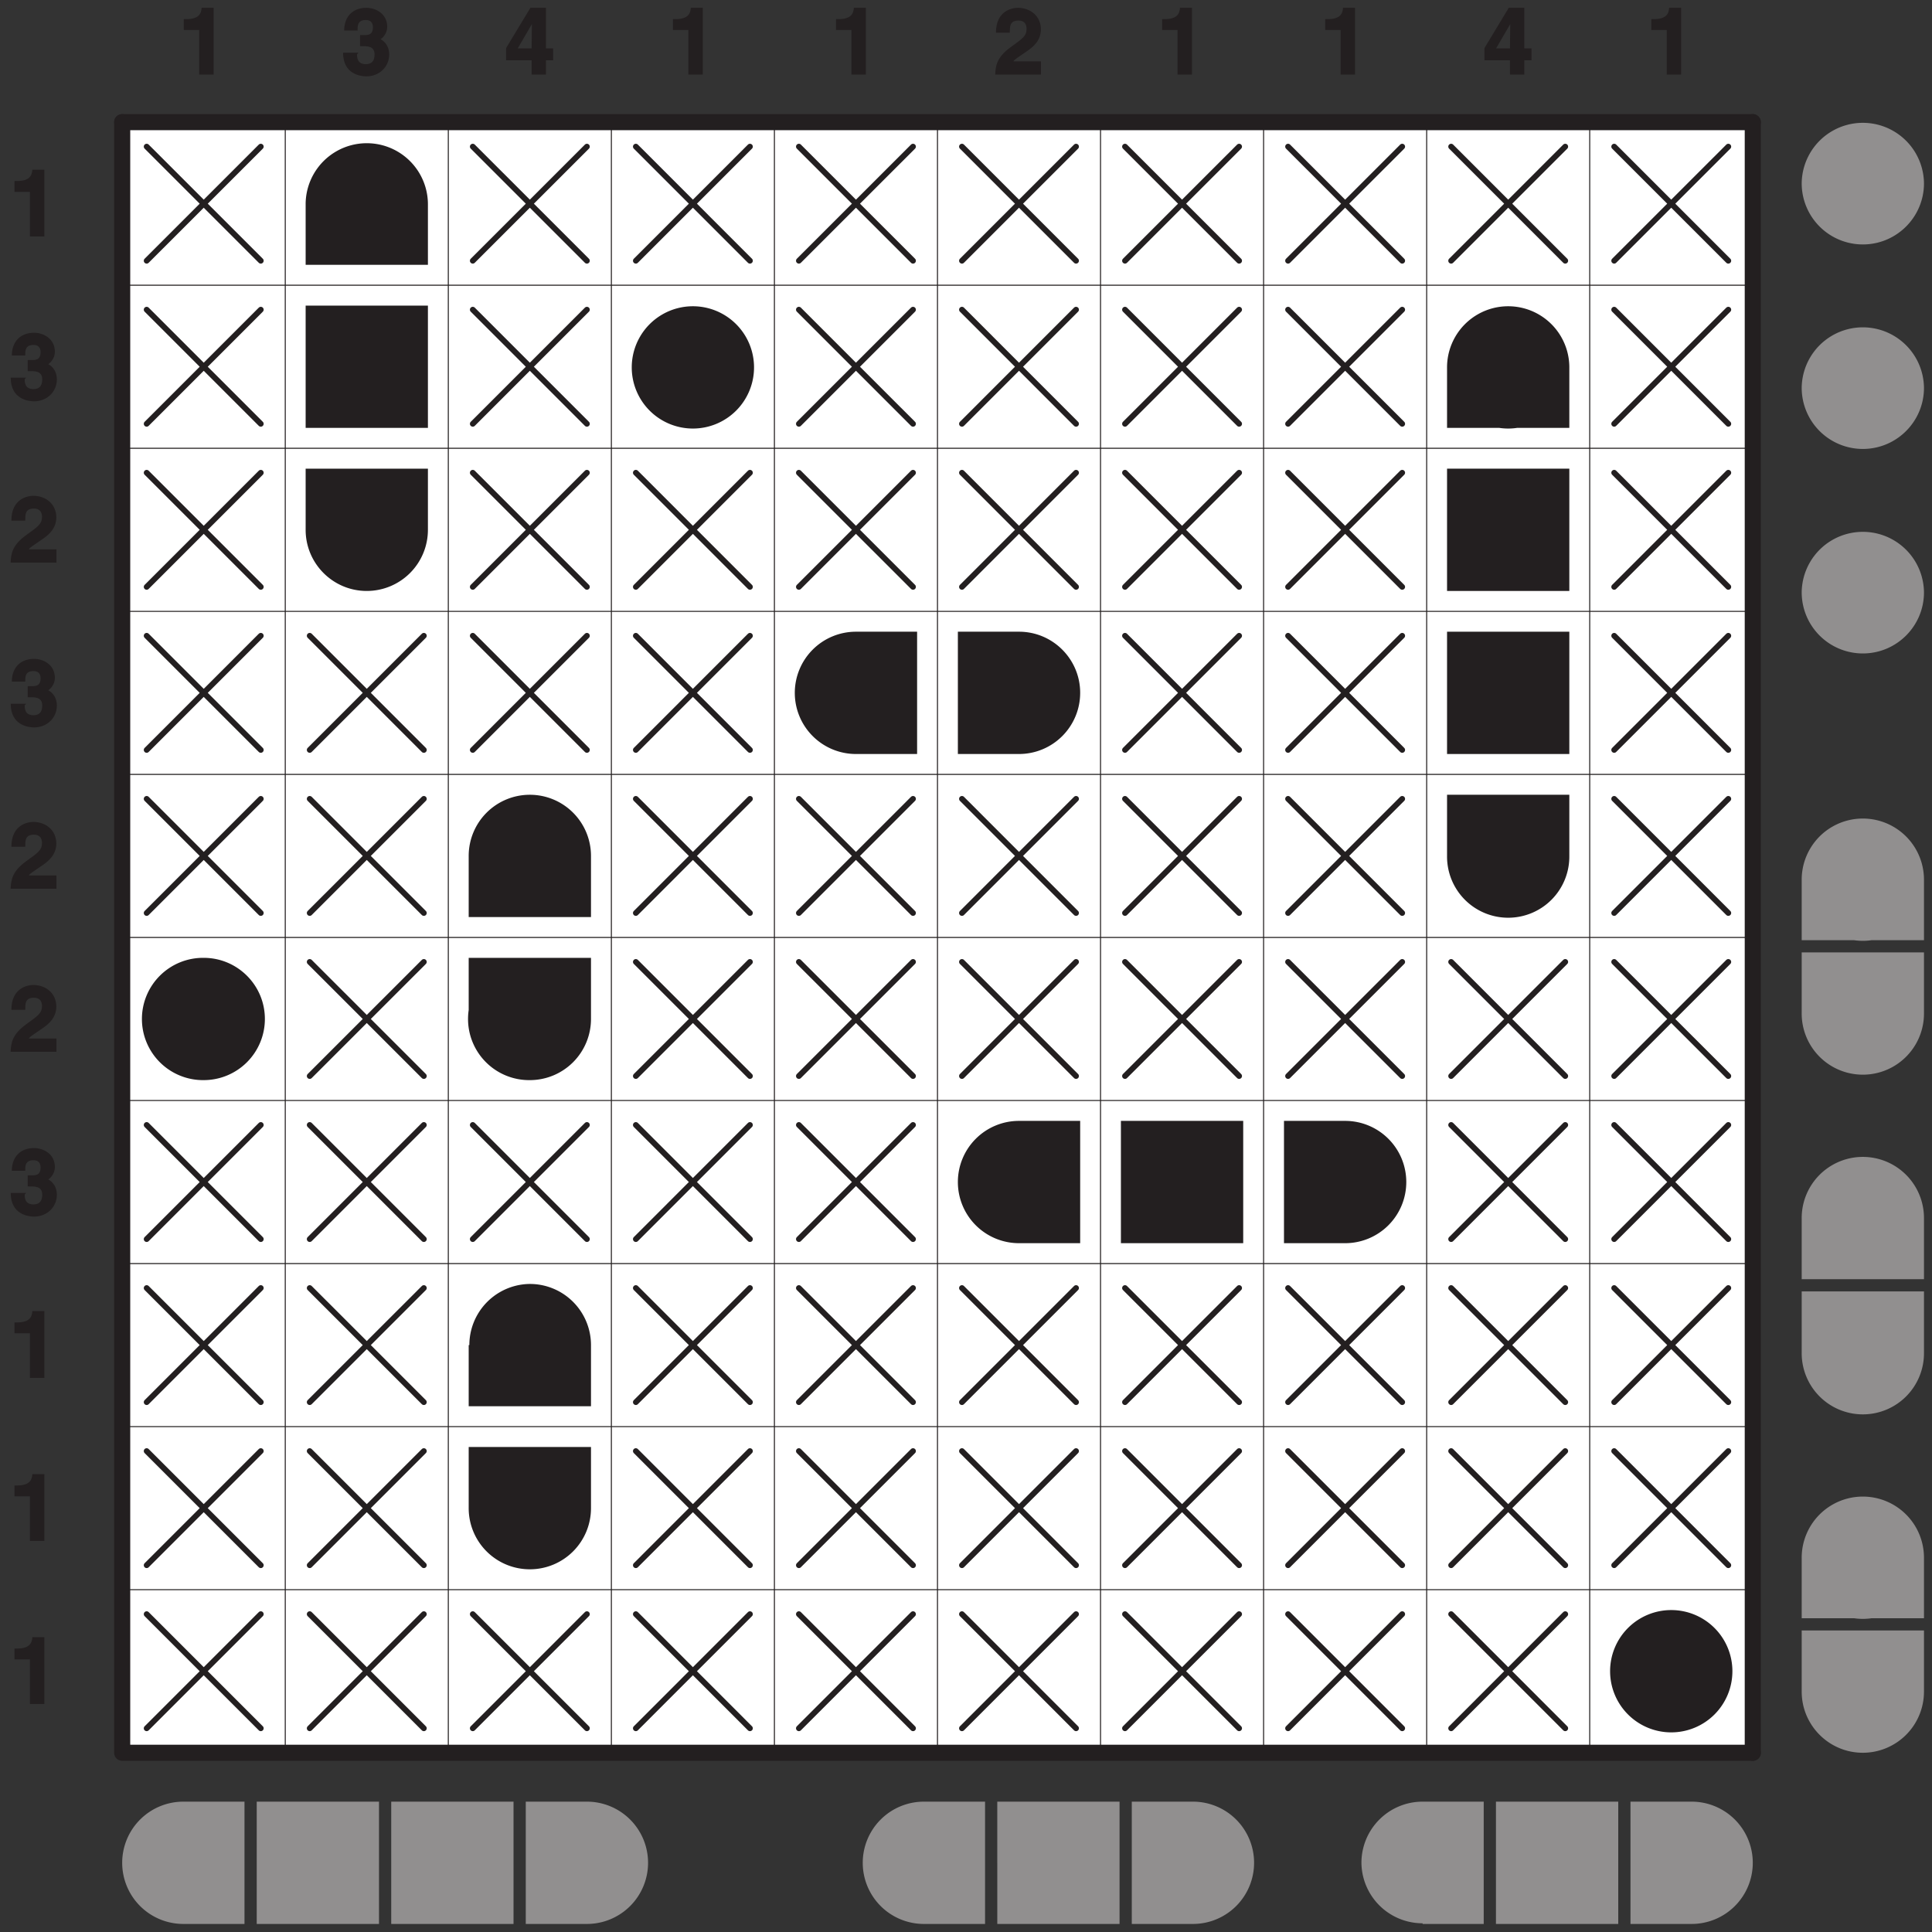 <svg xmlns="http://www.w3.org/2000/svg" xmlns:xlink="http://www.w3.org/1999/xlink" width="362.835" height="362.835" viewBox="0 0 272.126 272.126"><rect x="0" y="0" width="272.126" height="272.126" fill="#333333" stroke="none"/><defs><symbol overflow="visible" id="a"><path d="M.89-6.281h2.047V0H4.97v-9.406H3.28c-.047.828-.406 1.594-2.14 1.594H.766v1.53zm0 0"/></symbol><symbol overflow="visible" id="b"><path d="M2.734-4c.844 0 1.938-.078 1.938 1.172 0 1.015-.516 1.36-1.234 1.36-1.22 0-1.235-.97-1.235-1.391l.203-.22H.234c0 3 2.422 3.329 3.297 3.329 1.828 0 3.203-1.36 3.203-3.078C6.734-4.391 5.578-5 5.36-5.047v.156c.422-.187 1.094-.89 1.094-1.828 0-1.922-1.703-2.687-2.922-2.687-2.062 0-3.14 1.375-3.14 3.203h1.89c0-.438-.11-1.484 1.125-1.484.985 0 1.031.703 1.031 1.046 0 1.172-.875 1.079-1.421 1.079h-.391V-4zm0 0"/></symbol><symbol overflow="visible" id="c"><path d="M2.281-6.031C2.297-6.703 2.234-7.61 3.5-7.61c.875 0 1.14.562 1.14 1.171 0 1.032-.609 1.391-2.265 2.594C.406-2.406.281-1.204.219 0h6.453v-1.86h-3.89c.14-.28.734-.609 1.937-1.452.89-.61 1.937-1.5 1.937-3.063 0-1.86-1.484-3.031-3.234-3.031-.813 0-3.094.406-3.094 3.5h1.953zm0 0"/></symbol><symbol overflow="visible" id="d"><path d="M1.734-3.453L4-7.343h-.125c0 .155-.047 1.577-.047 3.655H1.875zm5.032-.235h-.922v-5.718H3.656L.234-3.734v1.718h3.594V0h2.016v-2.016h1.015v-1.671zm0 0"/></symbol></defs><path d="M17.21 17.207h229.673v229.672H17.21zm0 0" fill="#fff"/><use xlink:href="#a" x="1.276" y="33.307" fill="#231f20"/><use xlink:href="#b" x="1.276" y="56.274" fill="#231f20"/><use xlink:href="#c" x="1.276" y="79.241" fill="#231f20"/><use xlink:href="#b" x="1.276" y="102.208" fill="#231f20"/><use xlink:href="#c" x="1.276" y="125.175" fill="#231f20"/><use xlink:href="#c" x="1.276" y="148.143" fill="#231f20"/><use xlink:href="#b" x="1.276" y="171.11" fill="#231f20"/><use xlink:href="#a" x="1.276" y="194.077" fill="#231f20"/><use xlink:href="#a" x="1.276" y="217.044" fill="#231f20"/><use xlink:href="#a" x="1.276" y="240.011" fill="#231f20"/><use xlink:href="#a" x="25.119" y="10.505" fill="#231f20"/><use xlink:href="#b" x="48.086" y="10.505" fill="#231f20"/><use xlink:href="#d" x="71.053" y="10.505" fill="#231f20"/><use xlink:href="#a" x="94.02" y="10.505" fill="#231f20"/><use xlink:href="#a" x="116.987" y="10.505" fill="#231f20"/><use xlink:href="#c" x="139.955" y="10.505" fill="#231f20"/><use xlink:href="#a" x="162.922" y="10.505" fill="#231f20"/><use xlink:href="#a" x="185.889" y="10.505" fill="#231f20"/><use xlink:href="#d" x="208.856" y="10.505" fill="#231f20"/><use xlink:href="#a" x="231.823" y="10.505" fill="#231f20"/><path d="M20.656 36.727l16.078-16.075M20.656 20.652l16.078 16.075" fill="none" stroke-width=".805" stroke-linecap="round" stroke-linejoin="round" stroke="#231f20" stroke-miterlimit="10"/><path d="M60.273 28.691c0 4.754-3.855 8.61-8.613 8.61a8.61 8.61 0 0 1-8.61-8.61 8.612 8.612 0 0 1 17.223 0zm-17.222 0h17.222v8.61H43.051zm0 0" fill="#231f20"/><path d="M66.59 36.727l16.078-16.075M66.59 20.652l16.078 16.075M89.559 36.727l16.074-16.075M89.559 20.652l16.074 16.075M112.523 36.727l16.079-16.075M112.523 20.652l16.079 16.075M135.492 36.727l16.074-16.075M135.492 20.652l16.074 16.075M158.457 36.727l16.078-16.075M158.457 20.652l16.078 16.075M181.426 36.727l16.078-16.075M181.426 20.652l16.078 16.075M204.395 36.727l16.074-16.075M204.395 20.652l16.074 16.075M227.36 36.727l16.077-16.075M227.36 20.652l16.077 16.075M20.656 59.695l16.078-16.078M20.656 43.617l16.078 16.078" fill="none" stroke-width=".805" stroke-linecap="round" stroke-linejoin="round" stroke="#231f20" stroke-miterlimit="10"/><path d="M43.05 43.043h17.223V60.27H43.051zm0 0" fill="#231f20"/><path d="M66.59 59.695l16.078-16.078M66.59 43.617l16.078 16.078" fill="none" stroke-width=".805" stroke-linecap="round" stroke-linejoin="round" stroke="#231f20" stroke-miterlimit="10"/><path d="M106.207 51.656a8.612 8.612 0 1 1-17.223 0 8.612 8.612 0 0 1 17.223 0zm0 0" fill="#231f20"/><path d="M112.523 59.695l16.079-16.078M112.523 43.617l16.079 16.078M135.492 59.695l16.074-16.078M135.492 43.617l16.074 16.078M158.457 59.695l16.078-16.078M158.457 43.617l16.078 16.078M181.426 59.695l16.078-16.078M181.426 43.617l16.078 16.078" fill="none" stroke-width=".805" stroke-linecap="round" stroke-linejoin="round" stroke="#231f20" stroke-miterlimit="10"/><path d="M221.043 51.656a8.612 8.612 0 1 1-17.223 0 8.612 8.612 0 0 1 17.223 0zm-17.223 0h17.223v8.614H203.82zm0 0" fill="#231f20"/><path d="M227.36 59.695l16.077-16.078M227.36 43.617l16.077 16.078M20.656 82.664l16.078-16.078M20.656 66.586l16.078 16.078" fill="none" stroke-width=".805" stroke-linecap="round" stroke-linejoin="round" stroke="#231f20" stroke-miterlimit="10"/><path d="M60.273 74.625a8.615 8.615 0 0 1-8.613 8.613c-4.754 0-8.61-3.86-8.61-8.613a8.612 8.612 0 0 1 17.223 0zm-17.222-8.613h17.222v8.613H43.051zm0 0" fill="#231f20"/><path d="M66.59 82.664l16.078-16.078M66.59 66.586l16.078 16.078M89.559 82.664l16.074-16.078M89.559 66.586l16.074 16.078M112.523 82.664l16.079-16.078M112.523 66.586l16.079 16.078M135.492 82.664l16.074-16.078M135.492 66.586l16.074 16.078M158.457 82.664l16.078-16.078M158.457 66.586l16.078 16.078M181.426 82.664l16.078-16.078M181.426 66.586l16.078 16.078" fill="none" stroke-width=".805" stroke-linecap="round" stroke-linejoin="round" stroke="#231f20" stroke-miterlimit="10"/><path d="M203.82 66.012h17.223v17.226H203.82zm0 0" fill="#231f20"/><path d="M227.36 82.664l16.077-16.078M227.36 66.586l16.077 16.078M20.656 105.629L36.734 89.55M20.656 89.55l16.078 16.079M43.621 105.629L59.7 89.55M43.621 89.55L59.7 105.63M66.59 105.629L82.668 89.55M66.59 89.55l16.078 16.079M89.559 105.629l16.074-16.078M89.559 89.55l16.074 16.079" fill="none" stroke-width=".805" stroke-linecap="round" stroke-linejoin="round" stroke="#231f20" stroke-miterlimit="10"/><path d="M129.176 97.59a8.612 8.612 0 0 1-8.613 8.613 8.612 8.612 0 0 1-8.614-8.613 8.615 8.615 0 0 1 8.614-8.613 8.615 8.615 0 0 1 8.613 8.613zm-8.613-8.613h8.613v17.226h-8.613zm0 0M152.145 97.59a8.615 8.615 0 0 1-8.614 8.613 8.612 8.612 0 0 1-8.613-8.613 8.615 8.615 0 0 1 8.613-8.613c4.754 0 8.614 3.859 8.614 8.613zm-17.227-8.613h8.613v17.226h-8.613zm0 0" fill="#231f20"/><path d="M158.457 105.629l16.078-16.078M158.457 89.55l16.078 16.079M181.426 105.629l16.078-16.078M181.426 89.55l16.078 16.079" fill="none" stroke-width=".805" stroke-linecap="round" stroke-linejoin="round" stroke="#231f20" stroke-miterlimit="10"/><path d="M203.82 88.977h17.223v17.226H203.82zm0 0" fill="#231f20"/><path d="M227.36 105.629l16.077-16.078M227.36 89.55l16.077 16.079M20.656 128.598l16.078-16.078M20.656 112.52l16.078 16.078M43.621 128.598L59.7 112.52M43.621 112.52L59.7 128.598" fill="none" stroke-width=".805" stroke-linecap="round" stroke-linejoin="round" stroke="#231f20" stroke-miterlimit="10"/><path d="M83.242 120.559a8.612 8.612 0 0 1-8.613 8.613 8.612 8.612 0 0 1-8.613-8.613 8.612 8.612 0 0 1 8.613-8.614 8.612 8.612 0 0 1 8.613 8.614zm-17.226 0h17.226v8.613H66.016zm0 0" fill="#231f20"/><path d="M89.559 128.598l16.074-16.078M89.559 112.52l16.074 16.078M112.523 128.598l16.079-16.078M112.523 112.52l16.079 16.078M135.492 128.598l16.074-16.078M135.492 112.52l16.074 16.078M158.457 128.598l16.078-16.078M158.457 112.52l16.078 16.078M181.426 128.598l16.078-16.078M181.426 112.52l16.078 16.078" fill="none" stroke-width=".805" stroke-linecap="round" stroke-linejoin="round" stroke="#231f20" stroke-miterlimit="10"/><path d="M221.043 120.559a8.612 8.612 0 1 1-17.223 0 8.612 8.612 0 0 1 17.223 0zm-17.223-8.614h17.223v8.614H203.82zm0 0" fill="#231f20"/><path d="M227.36 128.598l16.077-16.078M227.36 112.52l16.077 16.078" fill="none" stroke-width=".805" stroke-linecap="round" stroke-linejoin="round" stroke="#231f20" stroke-miterlimit="10"/><path d="M37.309 143.523a8.615 8.615 0 0 1-8.614 8.614 8.612 8.612 0 1 1 0-17.223c4.754 0 8.614 3.856 8.614 8.61zm0 0" fill="#231f20"/><path d="M43.621 151.562L59.7 135.488M43.621 135.488L59.7 151.562" fill="none" stroke-width=".805" stroke-linecap="round" stroke-linejoin="round" stroke="#231f20" stroke-miterlimit="10"/><path d="M83.242 143.523a8.612 8.612 0 0 1-8.613 8.614 8.612 8.612 0 1 1 0-17.223c4.758 0 8.613 3.856 8.613 8.61zm-17.226-8.609h17.226v8.61H66.016zm0 0" fill="#231f20"/><path d="M89.559 151.562l16.074-16.074M89.559 135.488l16.074 16.074M112.523 151.562l16.079-16.074M112.523 135.488l16.079 16.074M135.492 151.562l16.074-16.074M135.492 135.488l16.074 16.074M158.457 151.562l16.078-16.074M158.457 135.488l16.078 16.074M181.426 151.562l16.078-16.074M181.426 135.488l16.078 16.074M204.395 151.562l16.074-16.074M204.395 135.488l16.074 16.074M227.36 151.562l16.077-16.074M227.36 135.488l16.077 16.074M20.656 174.531l16.078-16.078M20.656 158.453l16.078 16.078M43.621 174.531L59.7 158.453M43.621 158.453L59.7 174.531M66.59 174.531l16.078-16.078M66.59 158.453l16.078 16.078M89.559 174.531l16.074-16.078M89.559 158.453l16.074 16.078M112.523 174.531l16.079-16.078M112.523 158.453l16.079 16.078" fill="none" stroke-width=".805" stroke-linecap="round" stroke-linejoin="round" stroke="#231f20" stroke-miterlimit="10"/><path d="M152.145 166.492a8.615 8.615 0 0 1-8.614 8.613 8.612 8.612 0 0 1-8.613-8.613 8.612 8.612 0 0 1 8.613-8.613 8.615 8.615 0 0 1 8.614 8.613zm-8.614-8.613h8.614v17.226h-8.614zm0 0M157.883 157.879h17.226v17.226h-17.226zm0 0M198.078 166.492a8.612 8.612 0 0 1-8.613 8.613 8.612 8.612 0 0 1-8.613-8.613 8.612 8.612 0 0 1 8.613-8.613 8.612 8.612 0 0 1 8.613 8.613zm-17.226-8.613h8.613v17.226h-8.613zm0 0" fill="#231f20"/><path d="M204.395 174.531l16.074-16.078M204.395 158.453l16.074 16.078M227.36 174.531l16.077-16.078M227.36 158.453l16.077 16.078M20.656 197.496l16.078-16.074M20.656 181.422l16.078 16.074M43.621 197.496L59.7 181.422M43.621 181.422L59.7 197.496" fill="none" stroke-width=".805" stroke-linecap="round" stroke-linejoin="round" stroke="#231f20" stroke-miterlimit="10"/><path d="M83.242 189.46c0 4.755-3.855 8.61-8.613 8.61a8.612 8.612 0 0 1 0-17.223 8.612 8.612 0 0 1 8.613 8.614zm-17.226 0h17.226v8.61H66.016zm0 0" fill="#231f20"/><path d="M89.559 197.496l16.074-16.074M89.559 181.422l16.074 16.074M112.523 197.496l16.079-16.074M112.523 181.422l16.079 16.074M135.492 197.496l16.074-16.074M135.492 181.422l16.074 16.074M158.457 197.496l16.078-16.074M158.457 181.422l16.078 16.074M181.426 197.496l16.078-16.074M181.426 181.422l16.078 16.074M204.395 197.496l16.074-16.074M204.395 181.422l16.074 16.074M227.36 197.496l16.077-16.074M227.36 181.422l16.077 16.074M20.656 220.465l16.078-16.078M20.656 204.387l16.078 16.078M43.621 220.465L59.7 204.387M43.621 204.387L59.7 220.465" fill="none" stroke-width=".805" stroke-linecap="round" stroke-linejoin="round" stroke="#231f20" stroke-miterlimit="10"/><path d="M83.242 212.426a8.612 8.612 0 0 1-8.613 8.613 8.612 8.612 0 0 1-8.613-8.613 8.612 8.612 0 0 1 8.613-8.613 8.612 8.612 0 0 1 8.613 8.613zm-17.226-8.613h17.226v8.613H66.016zm0 0" fill="#231f20"/><path d="M89.559 220.465l16.074-16.078M89.559 204.387l16.074 16.078M112.523 220.465l16.079-16.078M112.523 204.387l16.079 16.078M135.492 220.465l16.074-16.078M135.492 204.387l16.074 16.078M158.457 220.465l16.078-16.078M158.457 204.387l16.078 16.078M181.426 220.465l16.078-16.078M181.426 204.387l16.078 16.078M204.395 220.465l16.074-16.078M204.395 204.387l16.074 16.078M227.36 220.465l16.077-16.078M227.36 204.387l16.077 16.078M20.656 243.434l16.078-16.079M20.656 227.355l16.078 16.079M43.621 243.434L59.7 227.355M43.621 227.355L59.7 243.434M66.59 243.434l16.078-16.079M66.59 227.355l16.078 16.079M89.559 243.434l16.074-16.079M89.559 227.355l16.074 16.079M112.523 243.434l16.079-16.079M112.523 227.355l16.079 16.079M135.492 243.434l16.074-16.079M135.492 227.355l16.074 16.079M158.457 243.434l16.078-16.079M158.457 227.355l16.078 16.079M181.426 243.434l16.078-16.079M181.426 227.355l16.078 16.079M204.395 243.434l16.074-16.079M204.395 227.355l16.074 16.079" fill="none" stroke-width=".805" stroke-linecap="round" stroke-linejoin="round" stroke="#231f20" stroke-miterlimit="10"/><path d="M244.012 235.395a8.615 8.615 0 0 1-8.614 8.613 8.615 8.615 0 0 1-8.613-8.613 8.612 8.612 0 0 1 8.613-8.614 8.612 8.612 0 0 1 8.614 8.614zm0 0" fill="#231f20"/><path d="M17.21 17.207h229.673" fill="none" stroke-width="2.268" stroke-linecap="round" stroke-linejoin="round" stroke="#231f20" stroke-miterlimit="10"/><path d="M17.21 40.172h229.673M17.21 63.14h229.673M17.21 86.11h229.673M17.21 109.074h229.673M17.21 132.043h229.673M17.21 155.008h229.673M17.21 177.977h229.673M17.21 200.941h229.673M17.21 223.91h229.673" fill="none" stroke-width=".142" stroke-linecap="round" stroke-linejoin="round" stroke="#231f20" stroke-miterlimit="10"/><path d="M17.21 246.879h229.673M17.21 17.207v229.672" fill="none" stroke-width="2.268" stroke-linecap="round" stroke-linejoin="round" stroke="#231f20" stroke-miterlimit="10"/><path d="M40.18 17.207v229.672M63.145 17.207v229.672M86.113 17.207v229.672M109.078 17.207v229.672M132.047 17.207v229.672M155.012 17.207v229.672M177.98 17.207v229.672M200.95 17.207v229.672M223.914 17.207v229.672" fill="none" stroke-width=".142" stroke-linecap="round" stroke-linejoin="round" stroke="#231f20" stroke-miterlimit="10"/><path d="M246.883 17.207v229.672" fill="none" stroke-width="2.268" stroke-linecap="round" stroke-linejoin="round" stroke="#231f20" stroke-miterlimit="10"/><path d="M270.996 25.82c0 4.754-3.855 8.61-8.613 8.61a8.61 8.61 0 0 1-8.61-8.61 8.612 8.612 0 0 1 17.223 0zm0 0M270.996 54.625c0 4.754-3.855 8.61-8.613 8.61a8.61 8.61 0 0 1-8.61-8.61 8.612 8.612 0 0 1 17.223 0zm0 0M270.996 83.43c0 4.754-3.855 8.61-8.613 8.61a8.61 8.61 0 0 1-8.61-8.61 8.612 8.612 0 0 1 17.223 0zm0 0M270.996 123.813a8.612 8.612 0 1 1-17.223 0 8.612 8.612 0 0 1 17.223 0zm-17.223 0h17.223v8.613h-17.223zm0 0M270.996 142.758a8.612 8.612 0 1 1-17.224.002 8.612 8.612 0 0 1 17.224-.002zm-17.223-8.61h17.223v8.61h-17.223zm0 0M270.996 171.563a8.612 8.612 0 1 1-17.224.002 8.612 8.612 0 0 1 17.224-.002zm-17.223 0h17.223v8.613h-17.223zm0 0M270.996 190.512a8.612 8.612 0 1 1-17.223 0 8.612 8.612 0 0 1 17.223 0zm-17.223-8.614h17.223v8.614h-17.223zm0 0M270.996 219.316a8.612 8.612 0 1 1-17.223 0 8.612 8.612 0 0 1 17.223 0zm-17.223 0h17.223v8.614h-17.223zm0 0M270.996 238.266a8.615 8.615 0 0 1-8.613 8.613c-4.754 0-8.61-3.86-8.61-8.613a8.612 8.612 0 0 1 17.223 0zm-17.223-8.614h17.223v8.614h-17.223zm0 0M34.438 262.379a8.612 8.612 0 0 1-8.614 8.613 8.612 8.612 0 0 1-8.613-8.613 8.615 8.615 0 0 1 8.613-8.613 8.615 8.615 0 0 1 8.613 8.613zm-8.614-8.613h8.613v17.226h-8.613zm0 0M36.16 253.766h17.223v17.226H36.16zm0 0M55.105 253.766h17.227v17.226H55.105zm0 0M91.281 262.379a8.612 8.612 0 0 1-8.613 8.613 8.612 8.612 0 0 1-8.613-8.613 8.615 8.615 0 0 1 8.613-8.613 8.615 8.615 0 0 1 8.613 8.613zm-17.226-8.613h8.613v17.226h-8.613zm0 0M138.746 262.379a8.612 8.612 0 0 1-8.613 8.613 8.612 8.612 0 0 1-8.613-8.613 8.615 8.615 0 0 1 8.613-8.613 8.615 8.615 0 0 1 8.613 8.613zm-8.613-8.613h8.613v17.226h-8.613zm0 0M140.469 253.766h17.222v17.226H140.47zm0 0M176.64 262.379a8.612 8.612 0 0 1-8.613 8.613 8.615 8.615 0 0 1-8.613-8.613c0-4.754 3.86-8.613 8.613-8.613a8.615 8.615 0 0 1 8.614 8.613zm-17.226-8.613h8.613v17.226h-8.613zm0 0M208.984 262.379a8.612 8.612 0 0 1-17.223 0 8.615 8.615 0 0 1 8.614-8.613c4.754 0 8.61 3.859 8.61 8.613zm-8.609-8.613h8.61v17.226h-8.61zm0 0M210.707 253.766h17.227v17.226h-17.227zm0 0M246.883 262.379a8.612 8.612 0 0 1-8.613 8.613 8.612 8.612 0 0 1-8.614-8.613 8.615 8.615 0 0 1 8.614-8.613 8.615 8.615 0 0 1 8.613 8.613zm-17.227-8.613h8.614v17.226h-8.614zm0 0" fill="#918f8f"/></svg>